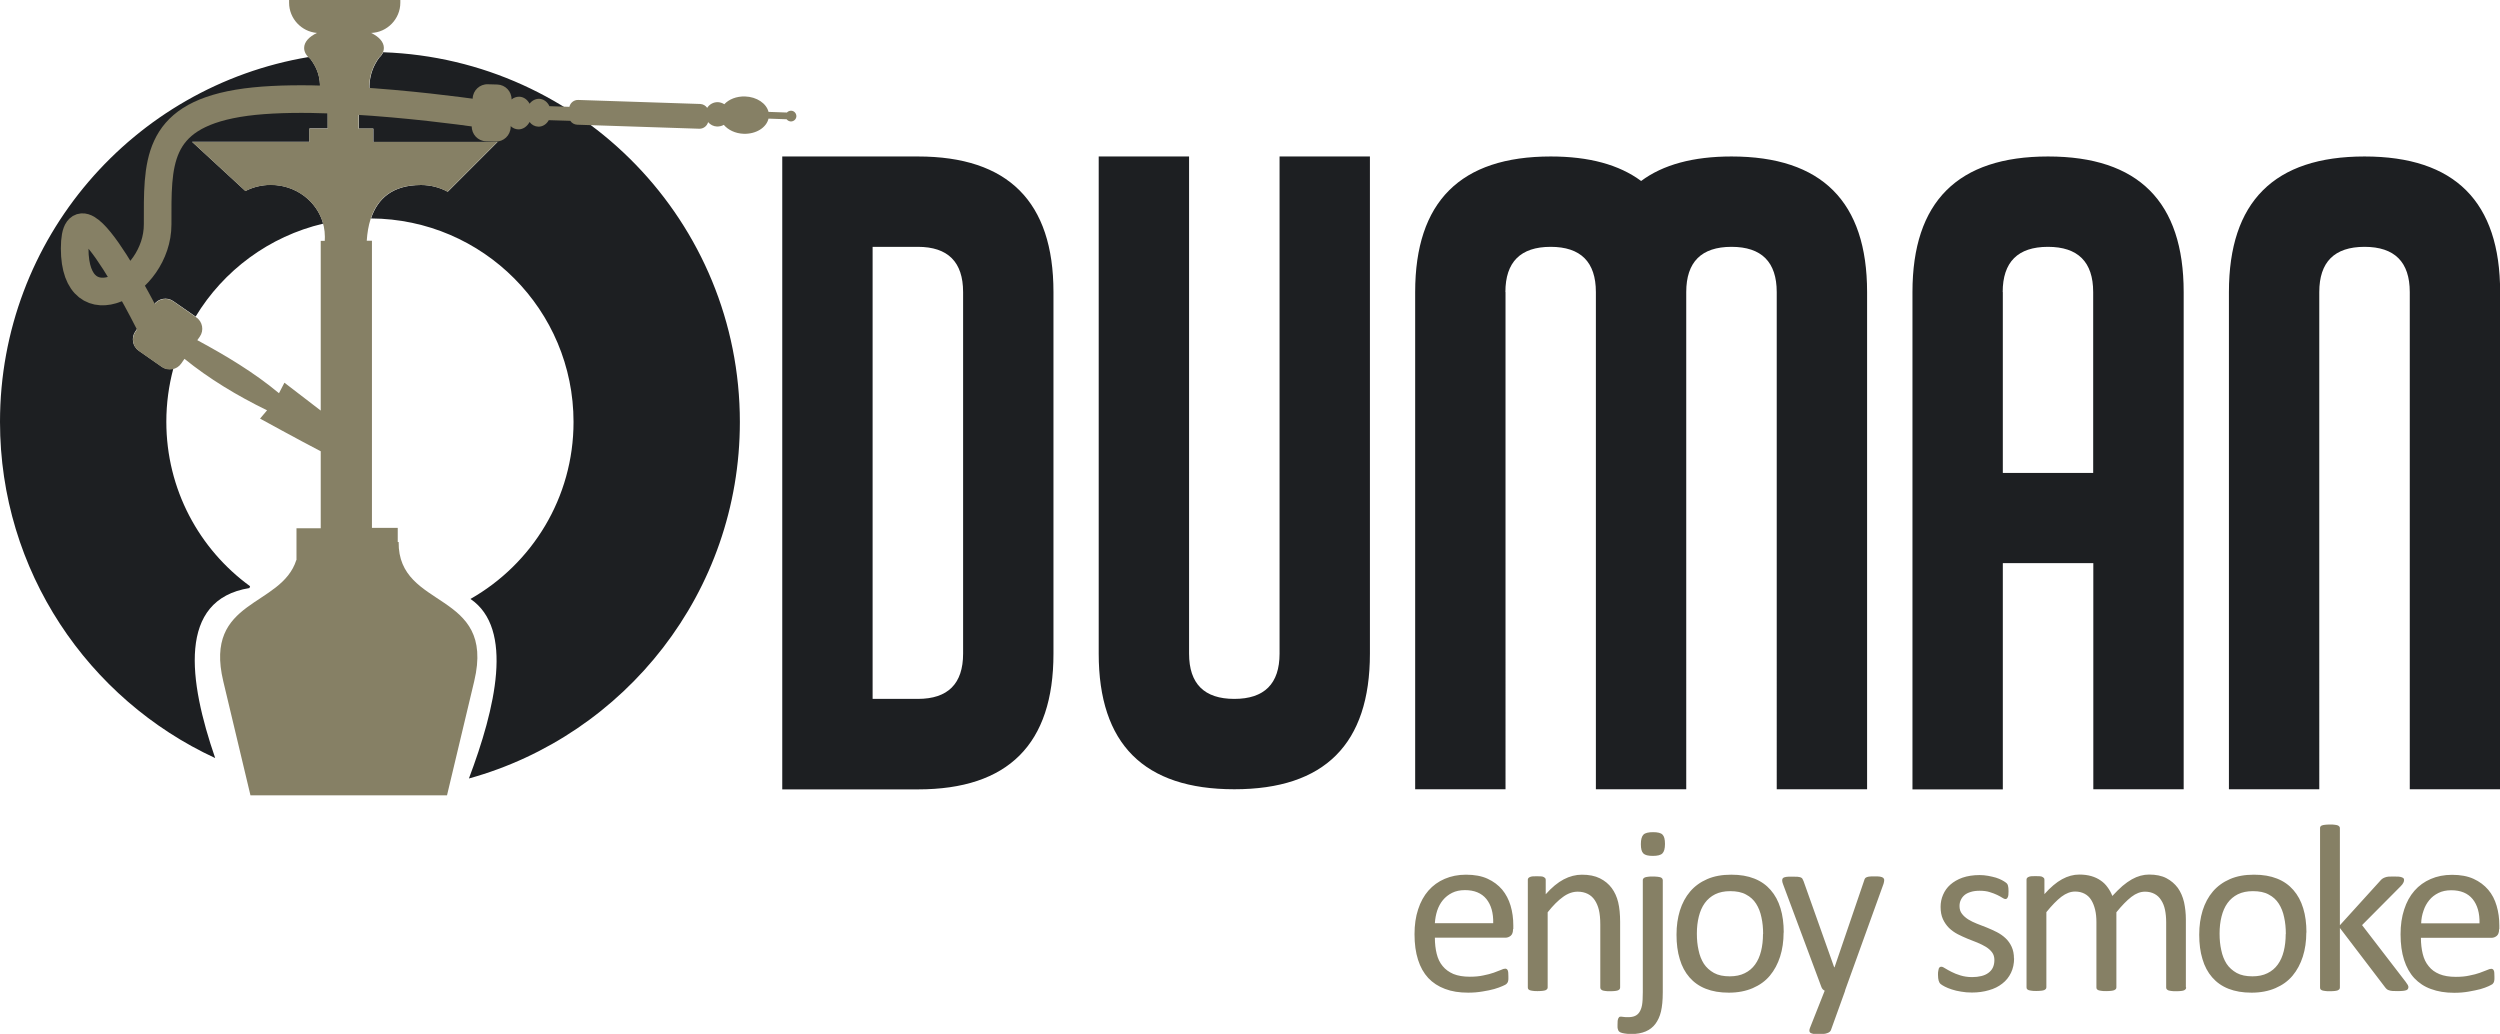 <?xml version="1.0" encoding="UTF-8"?><svg id="_イヤー_2" xmlns="http://www.w3.org/2000/svg" viewBox="0 0 192.84 79.75"><defs><style>.cls-1{fill:none;stroke:#868065;stroke-miterlimit:22.93;stroke-width:2.13px;}.cls-1,.cls-2,.cls-3{fill-rule:evenodd;}.cls-2{fill:#868065;}.cls-3{fill:#1d1f22;}</style></defs><g id="hd"><g><path class="cls-3" d="M70.8,19.04h-3.49V53.91h3.49c2.32,0,3.49-1.17,3.49-3.49V22.53c0-2.32-1.17-3.49-3.49-3.49h0Zm-10.46-6.97h10.46c6.97,0,10.46,3.49,10.46,10.46v27.9c0,6.97-3.49,10.46-10.46,10.46h-10.46V12.07h0Zm24.41,38.36V12.07h6.97V50.42c0,2.32,1.17,3.49,3.49,3.49s3.49-1.17,3.49-3.49V12.07h6.97V50.42c0,6.97-3.49,10.46-10.46,10.46s-10.46-3.49-10.46-10.46h0Zm31.38-27.9V60.88h-6.97V22.53c0-6.97,3.49-10.46,10.46-10.46,2.95,0,5.27,.63,6.97,1.89,1.69-1.26,4.02-1.89,6.97-1.89,6.97,0,10.46,3.49,10.46,10.46V60.88h-6.97V22.53c0-2.32-1.17-3.49-3.49-3.49s-3.49,1.17-3.49,3.49V60.88h-6.97V22.53c0-2.32-1.17-3.49-3.49-3.49s-3.49,1.17-3.49,3.49h0Zm38.36,20.92v17.44h-6.97V22.53c0-6.97,3.49-10.46,10.46-10.46s10.46,3.49,10.46,10.46V60.88h-6.97v-17.44h-6.97Zm0-20.92v13.95h6.97v-13.95c0-2.32-1.17-3.49-3.49-3.49s-3.49,1.17-3.49,3.49h0Zm24.41,0V60.88h-6.97V22.53c0-6.97,3.49-10.46,10.46-10.46s10.46,3.49,10.46,10.46V60.88h-6.97V22.53c0-2.32-1.17-3.49-3.49-3.49s-3.49,1.17-3.49,3.49Z"/><path class="cls-2" d="M116.71,71.67c0,.24-.06,.41-.18,.51-.12,.1-.26,.15-.41,.15h-5.44c0,.46,.05,.88,.14,1.24,.09,.37,.24,.69,.46,.95,.21,.26,.49,.46,.83,.61,.35,.14,.77,.21,1.26,.21,.39,0,.74-.03,1.05-.1,.31-.06,.57-.13,.8-.21,.22-.08,.41-.15,.55-.21,.14-.07,.25-.1,.33-.1,.04,0,.08,0,.12,.03,.03,.02,.06,.05,.08,.1,.02,.04,.03,.1,.04,.18,0,.08,.01,.17,.01,.28,0,.08,0,.15,0,.21,0,.06-.01,.11-.02,.15,0,.05-.03,.09-.05,.13-.02,.03-.05,.07-.08,.1-.03,.03-.13,.09-.3,.16-.17,.08-.38,.15-.64,.23-.26,.07-.57,.14-.91,.19-.35,.06-.71,.09-1.1,.09-.68,0-1.27-.09-1.79-.29-.51-.19-.94-.47-1.29-.84-.35-.38-.61-.84-.79-1.41-.18-.56-.27-1.22-.27-1.97,0-.71,.09-1.35,.28-1.92,.18-.56,.45-1.05,.79-1.44,.35-.4,.77-.7,1.26-.91,.49-.21,1.04-.32,1.64-.32,.65,0,1.2,.1,1.66,.31,.46,.21,.83,.49,1.13,.84,.29,.35,.51,.77,.65,1.24,.14,.47,.21,.98,.21,1.52v.28h0Zm-1.53-.45c.02-.8-.16-1.42-.53-1.88-.37-.45-.92-.68-1.65-.68-.38,0-.71,.07-.99,.21-.28,.14-.52,.33-.71,.56-.19,.23-.34,.51-.44,.81-.1,.31-.16,.63-.18,.97h4.5Zm9.79,4.95c0,.05-.01,.09-.04,.13-.02,.03-.06,.06-.12,.09-.06,.02-.13,.04-.23,.05-.1,.01-.22,.02-.37,.02-.16,0-.28,0-.38-.02-.1-.01-.18-.03-.23-.05-.06-.03-.09-.06-.12-.09-.02-.03-.04-.08-.04-.13v-4.85c0-.47-.04-.85-.11-1.14-.07-.29-.18-.54-.32-.75-.14-.21-.32-.37-.54-.48-.22-.11-.48-.17-.77-.17-.38,0-.76,.13-1.13,.4-.38,.27-.78,.67-1.19,1.19v5.79c0,.05-.01,.09-.04,.13-.03,.03-.06,.06-.12,.09-.06,.02-.13,.04-.23,.05-.1,.01-.22,.02-.38,.02s-.27,0-.37-.02c-.1-.01-.18-.03-.24-.05-.06-.03-.1-.06-.12-.09-.02-.03-.03-.08-.03-.13v-8.28c0-.05,0-.09,.03-.13,.02-.03,.05-.06,.11-.09,.06-.03,.13-.05,.21-.06,.08,0,.2-.01,.34-.01s.25,0,.34,.01c.09,0,.16,.03,.21,.06,.05,.03,.08,.06,.11,.09,.02,.03,.03,.08,.03,.13v1.1c.46-.52,.93-.91,1.39-1.15,.46-.24,.93-.36,1.4-.36,.55,0,1.01,.09,1.39,.28,.38,.19,.68,.44,.91,.75,.23,.31,.4,.68,.5,1.1,.1,.42,.15,.93,.15,1.51v5.05h0Zm3.29,.37v-8.65s-.01-.08-.04-.12c-.03-.04-.07-.07-.12-.09-.06-.02-.14-.04-.24-.05s-.22-.02-.37-.02-.27,0-.37,.02c-.1,.01-.18,.03-.24,.05-.06,.03-.1,.06-.12,.09-.03,.03-.04,.08-.04,.12v8.64c0,.45-.02,.78-.06,1-.04,.22-.11,.4-.2,.54-.09,.14-.21,.24-.35,.3-.14,.06-.31,.09-.52,.09-.14,0-.26,0-.37-.02-.11-.02-.18-.02-.21-.02-.04,0-.08,.01-.11,.03-.02,.02-.05,.06-.07,.1-.02,.05-.04,.12-.05,.19,0,.08-.01,.18-.01,.29,0,.08,0,.15,0,.2,0,.05,.01,.11,.03,.16,.01,.05,.03,.1,.06,.14,.03,.04,.08,.08,.15,.11,.07,.03,.18,.06,.32,.08,.14,.02,.3,.04,.5,.04,.43,0,.8-.07,1.11-.2,.31-.13,.56-.33,.75-.58,.19-.26,.34-.57,.43-.95,.09-.38,.14-.87,.14-1.48h0Zm.17-11.44c0,.36-.07,.6-.2,.73-.13,.13-.38,.19-.74,.19s-.6-.06-.73-.19c-.13-.13-.19-.36-.19-.72s.07-.6,.2-.73c.13-.13,.38-.19,.74-.19s.61,.06,.73,.19c.13,.13,.19,.36,.19,.72h0Zm9.15,6.83c0,.67-.09,1.3-.27,1.86-.18,.56-.44,1.05-.79,1.47s-.79,.73-1.32,.96c-.53,.23-1.15,.35-1.84,.35s-1.27-.1-1.78-.3c-.51-.2-.93-.5-1.26-.88-.34-.39-.59-.86-.75-1.41-.17-.55-.25-1.18-.25-1.88s.09-1.3,.26-1.86c.18-.57,.44-1.06,.79-1.47,.35-.41,.79-.73,1.32-.96,.53-.23,1.14-.34,1.85-.34s1.27,.1,1.78,.3c.51,.2,.93,.5,1.26,.88,.34,.39,.59,.85,.76,1.41,.17,.55,.25,1.17,.25,1.87h0Zm-1.58,.1c0-.45-.04-.87-.13-1.27-.08-.4-.22-.75-.41-1.05-.19-.3-.45-.54-.78-.71-.32-.18-.73-.26-1.22-.26-.45,0-.83,.08-1.16,.24-.32,.16-.59,.39-.8,.68-.21,.29-.36,.64-.46,1.04-.1,.4-.15,.83-.15,1.31s.04,.88,.13,1.28c.08,.4,.22,.75,.41,1.05,.19,.29,.46,.53,.78,.71,.33,.18,.73,.26,1.22,.26,.44,0,.83-.08,1.15-.24,.33-.16,.59-.38,.8-.67,.21-.29,.36-.63,.46-1.03,.1-.4,.15-.84,.15-1.31h0Zm6.32,4.37l2.97-8.23c.03-.11,.05-.2,.05-.28s-.03-.13-.08-.18c-.05-.04-.13-.07-.24-.09-.11-.02-.25-.02-.42-.02-.19,0-.35,0-.45,.02-.1,.02-.18,.04-.23,.08-.05,.03-.1,.11-.13,.23l-2.28,6.68h-.03l-2.36-6.64c-.03-.08-.06-.14-.09-.19-.03-.04-.07-.08-.13-.1-.06-.02-.14-.04-.25-.05-.11,0-.25-.01-.43-.01s-.33,0-.44,.02c-.11,.02-.19,.04-.24,.09-.05,.04-.07,.1-.07,.18s.02,.18,.07,.3l2.95,7.91c.02,.06,.05,.12,.1,.18,.05,.05,.1,.09,.16,.12l-1.14,2.88c-.03,.09-.05,.16-.04,.22,0,.06,.03,.11,.08,.15,.05,.03,.13,.06,.23,.08,.1,.02,.23,.02,.39,.02,.31,0,.54-.02,.68-.08,.15-.05,.24-.13,.28-.23l1.1-3.05h0Zm13.04-2.49c0,.42-.08,.8-.24,1.13-.16,.33-.38,.61-.67,.83-.29,.23-.63,.4-1.03,.51-.4,.12-.84,.18-1.31,.18-.3,0-.57-.02-.84-.07-.27-.04-.51-.1-.72-.17-.21-.07-.39-.14-.54-.22-.15-.08-.25-.14-.32-.2-.07-.06-.12-.15-.15-.26-.03-.11-.05-.26-.05-.45,0-.12,0-.21,.02-.29,.01-.08,.03-.14,.04-.19,.02-.05,.05-.08,.08-.11,.03-.02,.07-.03,.12-.03,.07,0,.17,.04,.3,.13,.13,.08,.29,.17,.49,.27,.19,.1,.42,.19,.68,.27,.26,.08,.56,.13,.91,.13,.26,0,.49-.03,.7-.08,.21-.05,.39-.13,.54-.24,.15-.11,.27-.24,.35-.41,.08-.17,.12-.36,.12-.59s-.06-.43-.18-.59c-.12-.16-.28-.3-.47-.42-.2-.12-.42-.23-.66-.33-.24-.09-.5-.19-.76-.3-.26-.11-.51-.22-.76-.35-.25-.13-.47-.29-.67-.48-.19-.19-.35-.42-.47-.68-.12-.26-.18-.58-.18-.95,0-.32,.06-.63,.19-.93,.13-.3,.31-.56,.56-.78,.25-.22,.57-.41,.94-.54,.38-.13,.82-.2,1.32-.2,.22,0,.44,.02,.66,.06,.22,.04,.42,.09,.6,.14,.18,.06,.33,.12,.46,.19,.13,.07,.22,.13,.29,.18,.07,.05,.11,.09,.13,.13,.02,.04,.04,.08,.05,.13,0,.04,.02,.1,.03,.17,0,.07,.01,.15,.01,.25,0,.1,0,.19-.01,.27,0,.08-.03,.14-.05,.19-.02,.05-.05,.08-.08,.11-.03,.02-.07,.03-.1,.03-.06,0-.13-.03-.24-.1-.1-.07-.24-.14-.4-.22s-.36-.15-.58-.22c-.22-.07-.48-.1-.77-.1-.26,0-.49,.03-.68,.09-.2,.06-.36,.14-.48,.24-.13,.11-.22,.23-.29,.38-.07,.14-.1,.3-.1,.47,0,.24,.06,.44,.19,.6,.12,.16,.28,.3,.48,.43,.19,.12,.42,.23,.67,.33,.25,.1,.51,.2,.77,.3,.26,.11,.52,.22,.77,.35,.25,.13,.48,.29,.67,.47,.2,.19,.35,.4,.47,.66,.12,.26,.18,.56,.18,.92h0Zm13.27,2.26c0,.05-.01,.09-.04,.13-.03,.03-.06,.06-.12,.09-.05,.02-.13,.04-.23,.05-.1,.01-.22,.02-.37,.02s-.28,0-.38-.02c-.1-.01-.18-.03-.24-.05-.06-.03-.1-.06-.12-.09-.03-.03-.04-.08-.04-.13v-5.03c0-.35-.03-.67-.09-.96-.06-.29-.16-.54-.3-.75-.13-.21-.3-.37-.51-.48-.21-.11-.45-.17-.73-.17-.35,0-.7,.13-1.05,.4-.35,.27-.74,.67-1.16,1.19v5.79c0,.05-.01,.09-.04,.13-.03,.03-.07,.06-.13,.09-.06,.02-.13,.04-.24,.05-.1,.01-.22,.02-.37,.02s-.26,0-.37-.02c-.1-.01-.18-.03-.24-.05-.06-.03-.1-.06-.12-.09-.02-.03-.03-.08-.03-.13v-5.03c0-.35-.03-.67-.1-.96-.07-.29-.17-.54-.3-.75-.13-.21-.3-.37-.51-.48-.21-.11-.45-.17-.73-.17-.35,0-.7,.13-1.06,.4-.35,.27-.74,.67-1.16,1.19v5.79c0,.05-.01,.09-.04,.13-.03,.03-.06,.06-.12,.09-.06,.02-.13,.04-.23,.05-.1,.01-.22,.02-.38,.02s-.27,0-.37-.02c-.1-.01-.18-.03-.24-.05-.06-.03-.1-.06-.12-.09-.02-.03-.03-.08-.03-.13v-8.28c0-.05,0-.09,.03-.13,.02-.03,.05-.06,.11-.09,.06-.03,.13-.05,.21-.06,.08,0,.2-.01,.34-.01s.25,0,.34,.01c.09,0,.16,.03,.21,.06,.05,.03,.08,.06,.11,.09,.02,.03,.03,.08,.03,.13v1.1c.46-.52,.92-.91,1.36-1.15,.44-.24,.88-.36,1.33-.36,.35,0,.65,.04,.93,.12,.27,.08,.51,.19,.72,.34,.21,.14,.39,.32,.53,.52,.15,.2,.27,.42,.37,.67,.28-.3,.54-.56,.78-.77,.25-.21,.49-.38,.72-.51,.23-.13,.45-.22,.67-.28,.22-.06,.44-.09,.66-.09,.53,0,.98,.09,1.34,.28,.36,.19,.65,.44,.88,.75,.22,.31,.38,.68,.48,1.1,.09,.42,.14,.86,.14,1.33v5.23h0Zm9.27-4.24c0,.67-.09,1.3-.27,1.86-.18,.56-.44,1.05-.79,1.47s-.79,.73-1.32,.96c-.53,.23-1.15,.35-1.84,.35s-1.27-.1-1.78-.3c-.51-.2-.93-.5-1.26-.88-.34-.39-.59-.86-.75-1.41-.17-.55-.25-1.18-.25-1.88s.09-1.3,.26-1.86c.18-.57,.44-1.06,.79-1.47,.35-.41,.79-.73,1.32-.96,.53-.23,1.14-.34,1.85-.34s1.27,.1,1.78,.3c.51,.2,.93,.5,1.26,.88,.34,.39,.59,.85,.76,1.41,.17,.55,.25,1.17,.25,1.87h0Zm-1.58,.1c0-.45-.04-.87-.13-1.27-.08-.4-.22-.75-.41-1.05-.19-.3-.45-.54-.78-.71-.32-.18-.73-.26-1.22-.26-.45,0-.83,.08-1.16,.24-.32,.16-.59,.39-.8,.68-.21,.29-.36,.64-.46,1.04-.1,.4-.15,.83-.15,1.31s.04,.88,.13,1.28c.08,.4,.22,.75,.41,1.05,.19,.29,.46,.53,.78,.71,.33,.18,.73,.26,1.22,.26,.44,0,.83-.08,1.15-.24,.33-.16,.59-.38,.8-.67,.21-.29,.36-.63,.46-1.03,.1-.4,.15-.84,.15-1.31h0Zm9.45,4.13c0,.05-.01,.09-.04,.13-.02,.04-.07,.07-.12,.09-.06,.02-.14,.04-.24,.05-.1,.01-.24,.02-.4,.02s-.3,0-.41-.01c-.11,0-.2-.03-.27-.05-.08-.02-.13-.05-.18-.09-.05-.04-.09-.09-.13-.14l-3.49-4.58v4.59c0,.05-.01,.09-.04,.13-.03,.03-.06,.06-.12,.09-.06,.02-.13,.04-.23,.05-.1,.01-.22,.02-.38,.02s-.27,0-.37-.02c-.1-.01-.18-.03-.24-.05-.06-.03-.1-.06-.12-.09-.02-.03-.03-.08-.03-.13v-12.28c0-.05,0-.09,.03-.13,.02-.04,.06-.07,.12-.09,.06-.02,.13-.04,.24-.05,.1-.01,.22-.02,.37-.02s.28,0,.38,.02c.1,.01,.18,.03,.23,.05,.06,.02,.09,.06,.12,.09,.03,.03,.04,.08,.04,.13v7.48l3.12-3.44c.05-.06,.1-.11,.16-.15,.06-.04,.12-.07,.2-.1,.08-.03,.17-.05,.27-.06,.1,0,.23-.01,.38-.01s.28,0,.39,.01c.1,0,.19,.03,.25,.05,.06,.02,.11,.05,.14,.08,.03,.03,.04,.08,.04,.13,0,.07-.02,.15-.06,.22-.04,.08-.1,.16-.2,.26l-2.98,3,3.36,4.37c.08,.11,.13,.19,.17,.25,.03,.07,.05,.13,.05,.18h0Zm7.02-4.49v-.28c0-.54-.07-1.05-.21-1.52-.14-.48-.35-.89-.65-1.24-.3-.35-.67-.63-1.13-.84-.46-.21-1.01-.31-1.66-.31-.61,0-1.16,.11-1.64,.32-.49,.21-.91,.51-1.26,.91-.35,.4-.61,.88-.79,1.44-.19,.57-.28,1.21-.28,1.92,0,.75,.09,1.41,.27,1.97,.18,.56,.44,1.03,.79,1.41,.35,.37,.78,.66,1.29,.84,.51,.19,1.1,.29,1.79,.29,.39,0,.76-.03,1.1-.09,.34-.06,.65-.12,.91-.19,.26-.08,.48-.15,.64-.23,.16-.08,.26-.13,.3-.16,.03-.03,.06-.07,.08-.1,.02-.04,.04-.08,.05-.13,0-.04,.02-.1,.02-.15,0-.06,0-.13,0-.21,0-.11,0-.2-.01-.28,0-.08-.02-.13-.04-.18-.02-.04-.04-.08-.08-.1-.03-.02-.07-.03-.12-.03-.08,0-.18,.03-.33,.1-.14,.06-.33,.13-.55,.21-.22,.08-.49,.15-.8,.21-.3,.07-.66,.1-1.05,.1-.5,0-.92-.07-1.26-.21-.34-.14-.62-.34-.83-.61-.22-.26-.37-.58-.46-.95-.09-.37-.14-.78-.14-1.24h5.44c.15,0,.29-.05,.41-.15,.12-.1,.18-.27,.18-.51h0Zm-1.53-.45h-4.5c.01-.34,.07-.66,.18-.97,.1-.31,.25-.58,.44-.81,.19-.24,.43-.42,.71-.56,.28-.14,.61-.21,.99-.21,.73,0,1.28,.23,1.65,.68,.37,.46,.55,1.08,.53,1.88Z"/><path class="cls-3" d="M29.56,4.03c15.29,.54,27.51,13.1,27.51,28.52,0,13.12-8.85,24.16-20.9,27.5,2.04-5.41,3.5-11.55,.12-13.85,4.75-2.7,7.95-7.8,7.95-13.65,0-8.64-6.98-15.65-15.62-15.7,.51-1.52,1.65-2.58,3.86-2.58,.75,0,1.45,.19,2.06,.52h0l3.84-3.84h-9.58v-1.03h-1.12v-1.46h1.14c-.5-1.45-.45-2.8,.43-4.01,.14-.13,.24-.27,.31-.42h0Zm-12.97,54.44C6.8,53.94,0,44.04,0,32.54,0,18.4,10.29,6.66,23.8,4.4c.04,.04,.09,.09,.14,.13,1,1.31,.86,2.6,.36,3.89l.92,.05h.06v1.44h-1.41v1.03H14.82l4.11,3.79c.58-.3,1.25-.47,1.96-.47,1.94,0,3.57,1.27,4.04,2.99-4.16,.98-7.69,3.61-9.84,7.17l-1.72-1.19c-.48-.34-1.16-.22-1.5,.27l-1.43,2.06c-.34,.48-.22,1.16,.27,1.49l1.76,1.23c.27,.19,.6,.23,.9,.15-.35,1.31-.54,2.68-.54,4.1,0,5.22,2.54,9.84,6.46,12.69l-.05,.14c-5.57,.9-4.69,7.17-2.65,13.09Z"/><path class="cls-2" d="M22.86,43.19c-1.16,3.67-7.15,3-5.64,9.35l2.1,8.81h15.16l2.1-8.81c1.68-7.05-5.89-5.45-5.83-10.73h-.07v-1.09h-1.99V18.57h-.4c.15-2.37,1.19-4.3,4.17-4.3,.75,0,1.45,.19,2.06,.52h0l3.84-3.84h-9.58v-1.03h-1.12v-1.46h1.14c-.5-1.45-.45-2.8,.43-4.01,.24-.22,.38-.48,.38-.76,0-.45-.38-.86-.98-1.15,1.24-.04,2.25-1.08,2.25-2.33h0c0-.07,0-.14,0-.21h-8.58c0,.07,0,.14,0,.21h0c0,1.22,.95,2.23,2.15,2.33-.61,.29-.99,.7-.99,1.16,0,.31,.17,.6,.47,.84,1,1.31,.86,2.6,.36,3.89l.92,.05h.06v1.44h-1.41v1.03H14.82l4.11,3.79c.58-.3,1.25-.47,1.96-.47,2.3,0,4.17,1.79,4.17,4,0,.1,0,.21-.01,.31h-.31v13.09l-2.8-2.15-.42,.81c-1.95-1.62-4.1-2.9-6.3-4.09l.19-.27c.34-.48,.22-1.16-.27-1.49l-1.76-1.23c-.49-.34-1.16-.22-1.5,.27l-1.43,2.06c-.34,.49-.22,1.16,.27,1.5l1.76,1.23c.48,.34,1.16,.22,1.5-.27l.25-.36c1.89,1.53,4.05,2.84,6.37,3.97l-.54,.64s3.04,1.67,4.68,2.52v5.94h-1.87v2.47Z"/><path class="cls-2" d="M37.49,10.9l.73,.02c.62,.02,1.15-.47,1.17-1.1v-.09c.16,.15,.36,.24,.58,.25,.37,.01,.69-.22,.88-.57,.16,.22,.4,.35,.67,.36,.34,.01,.64-.19,.81-.5l1.66,.05c.12,.18,.31,.29,.54,.3l9.41,.31c.32,.01,.6-.21,.68-.51,.17,.2,.41,.33,.69,.34,.19,0,.37-.04,.52-.13,.33,.39,.89,.67,1.54,.69,.95,.03,1.75-.48,1.91-1.17l1.4,.05c.07,.1,.19,.16,.32,.17,.23,0,.42-.17,.43-.4,0-.23-.17-.42-.4-.43-.13,0-.25,.05-.33,.14l-1.42-.05c-.16-.65-.9-1.16-1.81-1.19-.66-.02-1.25,.22-1.6,.6-.14-.09-.31-.15-.49-.16-.35-.01-.66,.17-.83,.44-.12-.17-.31-.29-.54-.3l-9.41-.31c-.33-.01-.61,.22-.68,.53l-1.54-.05c-.15-.33-.44-.55-.79-.57-.29,0-.56,.14-.74,.38-.17-.32-.46-.53-.8-.54-.22,0-.42,.07-.59,.21,.01-.62-.48-1.13-1.1-1.15l-.73-.02c-.62-.02-1.15,.47-1.17,1.1l-.07,2.13c-.02,.62,.47,1.15,1.1,1.17Z"/><path class="cls-1" d="M11.96,25.82s-6.2-12.74-6.2-6.65,6.4,2.79,6.4-1.86-.2-8.26,6.19-9.34c6.39-1.08,19.12,.86,19.12,.86"/></g></g></svg>